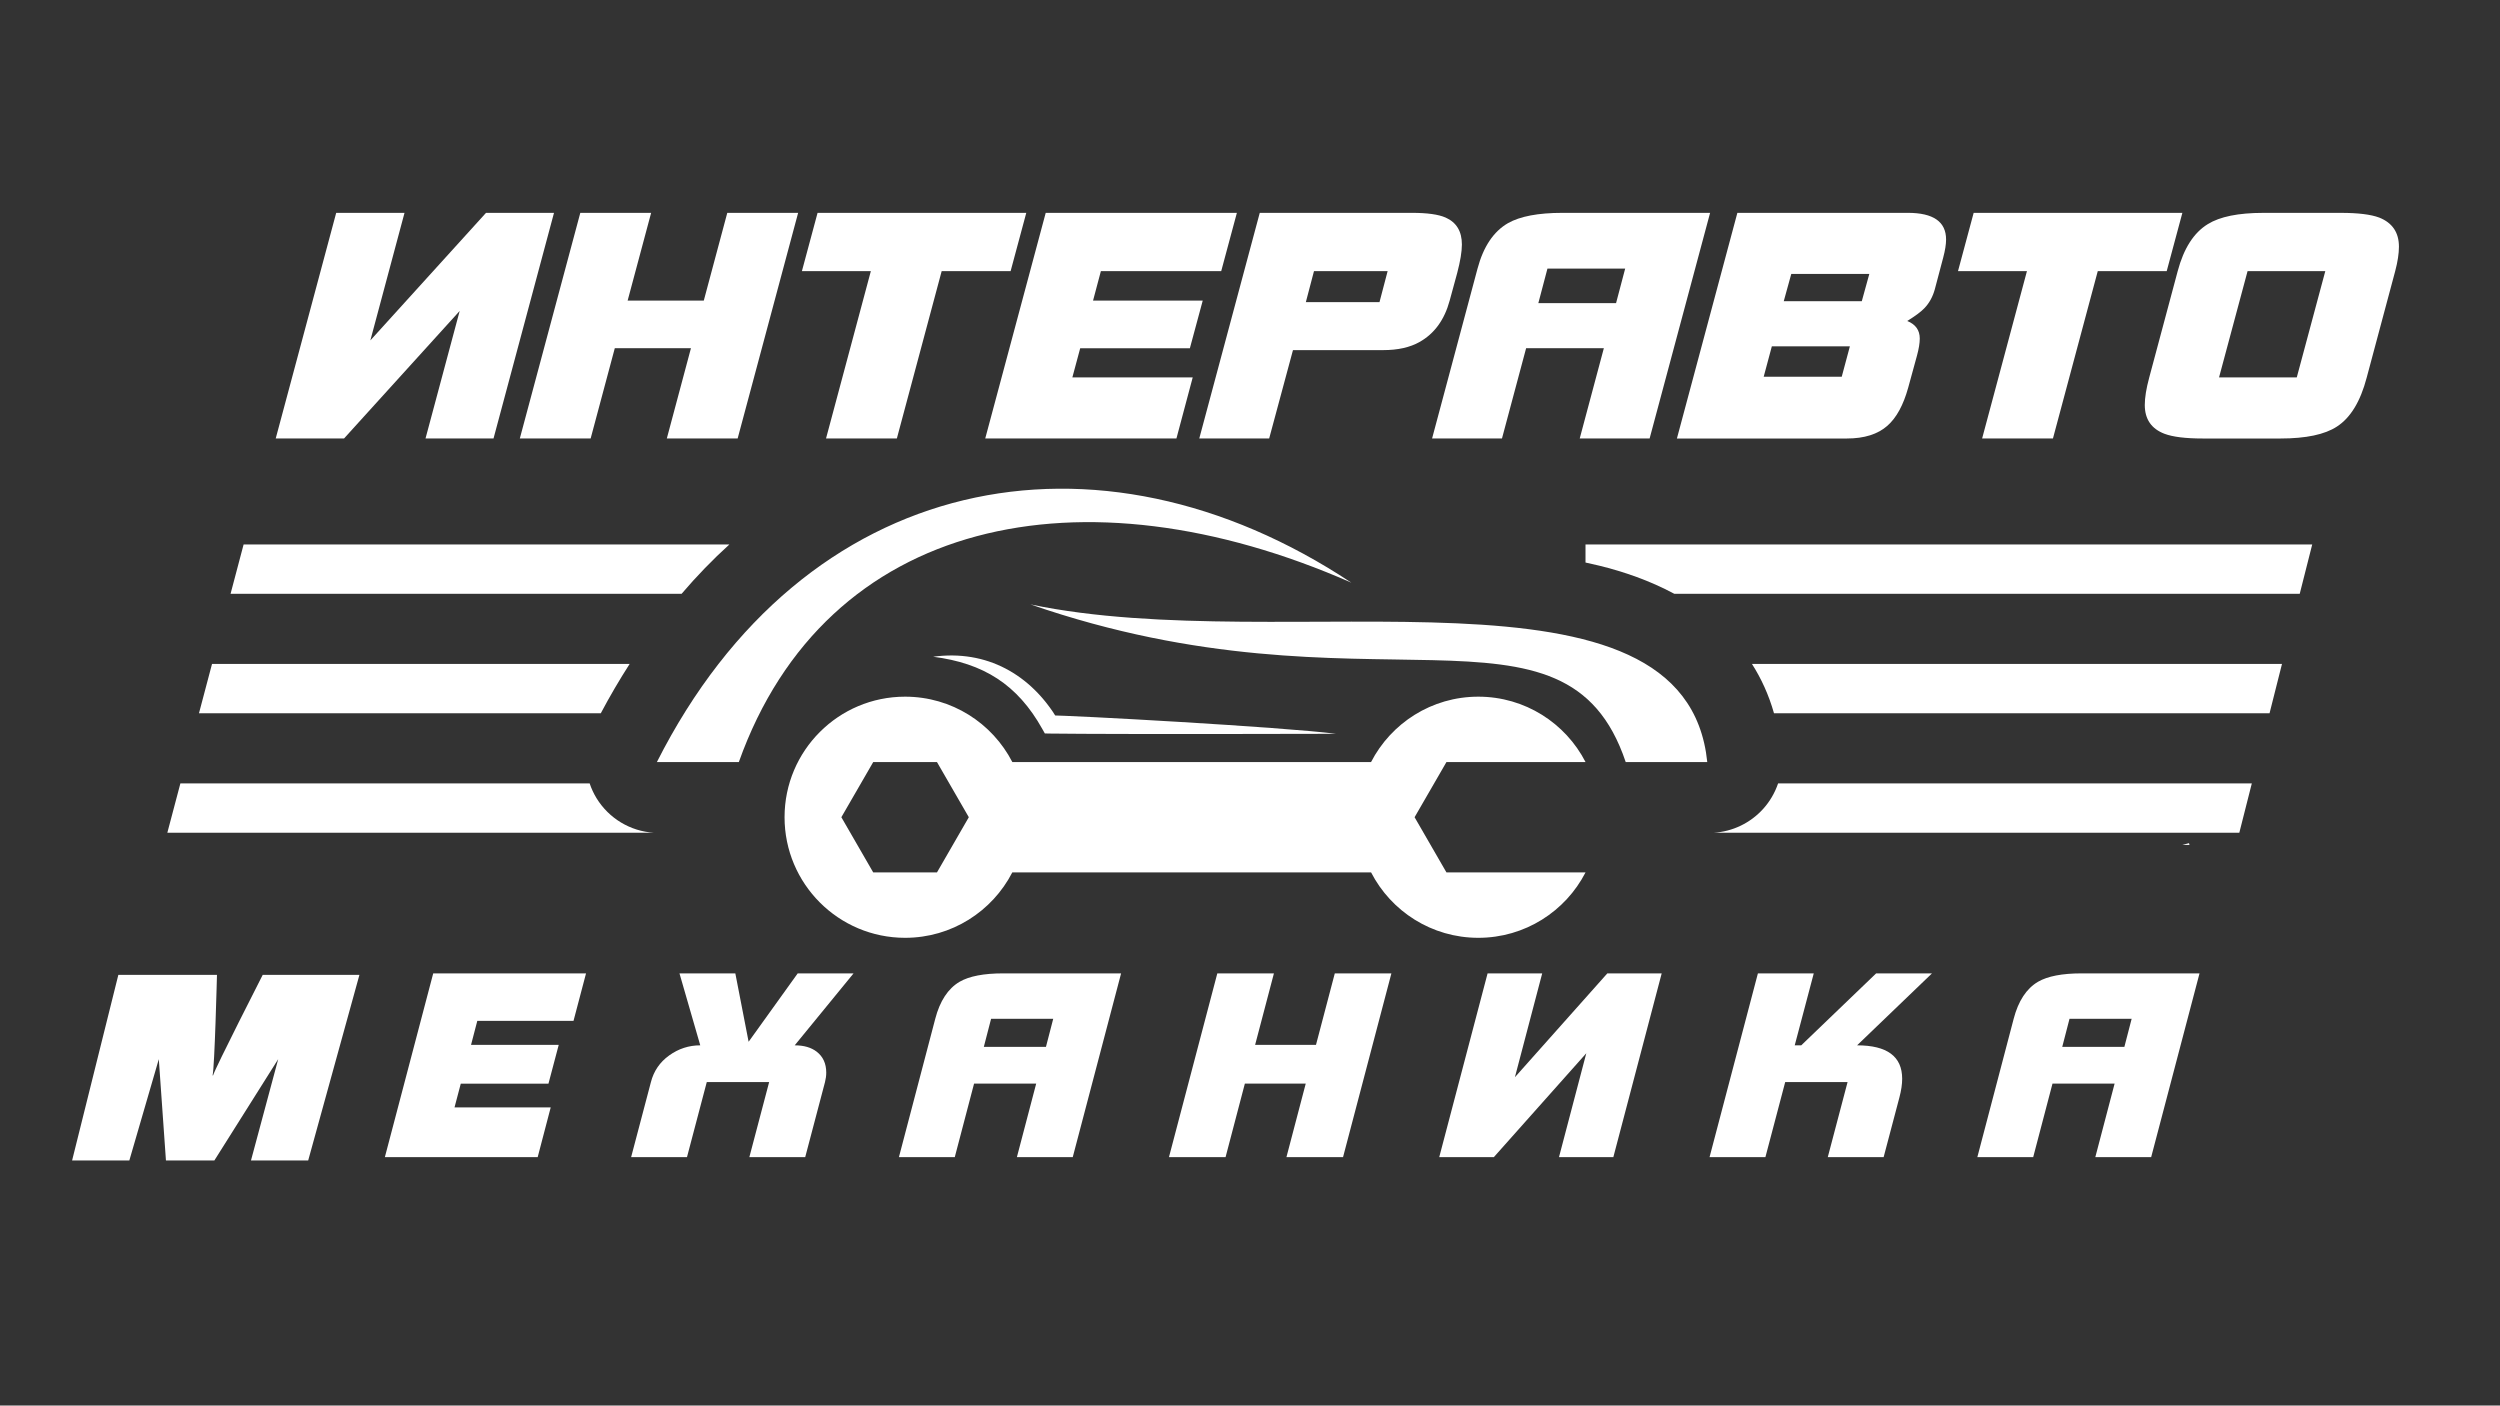 <?xml version="1.0" encoding="UTF-8"?> <svg xmlns="http://www.w3.org/2000/svg" xmlns:xlink="http://www.w3.org/1999/xlink" version="1.1" id="ÃÂÃÂÃÂÃÂ¡ÃÂÃÂÃÂÃÂ»ÃÂÃÂÃÂÃÂ¾ÃÂÃÂÃÂÃÂ¹_1" x="0px" y="0px" viewBox="0 0 1366 768" style="enable-background:new 0 0 1366 768;" xml:space="preserve"><rect x="0" y="0" width="1366" height="768" fill="#333333" stroke="none"/> <style type="text/css"> .st0{fill:url(#SVGID_1_);} .st1{fill:url(#SVGID_00000078041431809888305900000013629270124291530116_);} .st2{fill:url(#SVGID_00000114041722412960212600000012036784835291742388_);} .st3{fill:url(#SVGID_00000159447293783045439660000008125624028408043687_);} .st4{fill:url(#SVGID_00000079468509046556432570000013524949395276674228_);} .st5{fill:url(#SVGID_00000066494729237505554130000002849118265443110020_);} .st6{fill:url(#SVGID_00000057106153038565689050000005665052302571387785_);} .st7{fill:url(#SVGID_00000124120827730343197520000009113286668476558259_);} .st8{fill:url(#SVGID_00000169520566373088232350000006498687803806419878_);} .st9{fill:url(#SVGID_00000149364878656335774210000001340656130835264144_);} .st10{fill:url(#SVGID_00000176737835419394099030000006054319710350841789_);} .st11{fill:url(#SVGID_00000126291476638725724820000010034574726120588677_);} .st12{fill:url(#SVGID_00000116919361250878792100000010842519591976510636_);} .st13{fill:url(#SVGID_00000110456562915589513640000016784490196477948556_);} .st14{fill:url(#SVGID_00000131352393074749997470000007539737845327937159_);} .st15{fill:url(#SVGID_00000066491092931076921990000004299630832845172907_);} .st16{fill:url(#SVGID_00000009563329081925934740000000883805853871675024_);} .st17{fill:url(#SVGID_00000054227131970976771440000005886952922947984020_);} .st18{fill:url(#SVGID_00000110438748985084593840000005071517779284628098_);} .st19{fill:url(#SVGID_00000040564037465902826430000010215133657789835423_);} .st20{fill:url(#SVGID_00000033367737900507060990000006801231388299593150_);} .st21{fill:url(#SVGID_00000023246731526097712500000007359792768585126043_);} .st22{fill:url(#SVGID_00000159459304381720383500000012733112727173010879_);} .st23{fill:url(#SVGID_00000123440861300893834810000005575090191307626629_);} .st24{fill:url(#SVGID_00000162310791574347389860000002887499967518946453_);} .st25{fill:url(#SVGID_00000041263754538260637240000009746544131640230589_);} .st26{fill:url(#SVGID_00000031921436081341992510000007224868119715259565_);} .st27{fill:url(#SVGID_00000127766738682728953870000013617903197220648875_);} .st28{fill:url(#SVGID_00000132051771231738750120000009647284892796032393_);} </style> <linearGradient id="SVGID_1_" gradientUnits="userSpaceOnUse" x1="-199.909" y1="326.194" x2="-195.978" y2="326.194"> <stop offset="0" style="stop-color:#ffffff"></stop> <stop offset="1" style="stop-color:#ffffff"></stop> </linearGradient> <path class="st0" d="M-196.24,325.71l-3.66,0.97h3.93L-196.24,325.71z"></path> <linearGradient id="SVGID_00000045583390946910168050000009508952023463094152_" gradientUnits="userSpaceOnUse" x1="99.353" y1="583.361" x2="1407.584" y2="583.361"> <stop offset="0" style="stop-color:#ffffff"></stop> <stop offset="1" style="stop-color:#ffffff"></stop> </linearGradient> <path style="fill:url(#SVGID_00000045583390946910168050000009508952023463094152_);" d="M196.39,532.67L168.4,634.06h-31.26 c0,0,13.92-51.96,14.87-55.34l-34.87,55.34H90.67l-3.9-55.33l-16.1,55.33H39.4l25.26-101.39h53.89c0,0-1.27,50.61-2.4,54.92h0.28 c1.02-3.77,27.11-54.92,27.11-54.92H196.39z"></path> <linearGradient id="SVGID_00000064325151652900181890000012948074766862131857_" gradientUnits="userSpaceOnUse" x1="1192.408" y1="461.194" x2="1196.339" y2="461.194"> <stop offset="0" style="stop-color:#ffffff"></stop> <stop offset="1" style="stop-color:#ffffff"></stop> </linearGradient> <path style="fill:url(#SVGID_00000064325151652900181890000012948074766862131857_);" d="M1196.07,460.71l-3.66,0.97h3.93 L1196.07,460.71z"></path> <linearGradient id="SVGID_00000005977389043499345360000012610088223910991491_" gradientUnits="userSpaceOnUse" x1="-10.959" y1="376.247" x2="1252.253" y2="376.247"> <stop offset="0" style="stop-color:#ffffff"></stop> <stop offset="1" style="stop-color:#ffffff"></stop> </linearGradient> <path style="fill:url(#SVGID_00000005977389043499345360000012610088223910991491_);" d="M957.26,362.77h289.62l-6.8,26.95H969.31 C966.45,379.63,962.32,370.67,957.26,362.77z"></path> <linearGradient id="SVGID_00000111168152730214827010000014204285063887299508_" gradientUnits="userSpaceOnUse" x1="-10.959" y1="441.54" x2="1252.253" y2="441.54"> <stop offset="0" style="stop-color:#ffffff"></stop> <stop offset="1" style="stop-color:#ffffff"></stop> </linearGradient> <path style="fill:url(#SVGID_00000111168152730214827010000014204285063887299508_);" d="M971.55,428.06h258.84l-6.83,26.95H936.34 c10.36-0.63,20.05-5.3,27.05-13.03C967.05,437.93,969.81,433.16,971.55,428.06z"></path> <linearGradient id="SVGID_00000129173564714011747400000013228022741138685116_" gradientUnits="userSpaceOnUse" x1="-10.959" y1="310.972" x2="1252.253" y2="310.972"> <stop offset="0" style="stop-color:#ffffff"></stop> <stop offset="1" style="stop-color:#ffffff"></stop> </linearGradient> <path style="fill:url(#SVGID_00000129173564714011747400000013228022741138685116_);" d="M1263.4,297.48l-6.83,26.98H914.85 c-13.49-7.26-27.75-12.13-41.07-15.39c-2.47-0.6-4.93-1.17-7.46-1.7v-9.89H1263.4z"></path> <linearGradient id="SVGID_00000153704097994690036590000009800309511707066296_" gradientUnits="userSpaceOnUse" x1="-10.959" y1="441.54" x2="1252.253" y2="441.54"> <stop offset="0" style="stop-color:#ffffff"></stop> <stop offset="1" style="stop-color:#ffffff"></stop> </linearGradient> <path style="fill:url(#SVGID_00000153704097994690036590000009800309511707066296_);" d="M357.3,455.01H91.43l7.13-26.95h223.63 c0.93,2.8,2.2,5.53,3.76,8.09C332.75,447.22,344.47,454.22,357.3,455.01z"></path> <linearGradient id="SVGID_00000114787690853241580760000008466069809334449308_" gradientUnits="userSpaceOnUse" x1="-10.959" y1="376.247" x2="1252.253" y2="376.247"> <stop offset="0" style="stop-color:#ffffff"></stop> <stop offset="1" style="stop-color:#ffffff"></stop> </linearGradient> <path style="fill:url(#SVGID_00000114787690853241580760000008466069809334449308_);" d="M328.28,389.72H108.72l7.13-26.95h228.19 C338.51,371.37,333.25,380.36,328.28,389.72z"></path> <linearGradient id="SVGID_00000149374121387298140650000015916230769489224596_" gradientUnits="userSpaceOnUse" x1="-10.959" y1="310.972" x2="1252.253" y2="310.972"> <stop offset="0" style="stop-color:#ffffff"></stop> <stop offset="1" style="stop-color:#ffffff"></stop> </linearGradient> <path style="fill:url(#SVGID_00000149374121387298140650000015916230769489224596_);" d="M398.54,297.48 c-9.13,8.29-17.86,17.29-26.12,26.98H125.98l7.13-26.98H398.54z"></path> <g> <linearGradient id="SVGID_00000116211714750418430070000001539621249059651775_" gradientUnits="userSpaceOnUse" x1="-10.959" y1="446.539" x2="1252.253" y2="446.539"> <stop offset="0" style="stop-color:#ffffff"></stop> <stop offset="1" style="stop-color:#ffffff"></stop> </linearGradient> <path style="fill:url(#SVGID_00000116211714750418430070000001539621249059651775_);" d="M772.93,446.53l17.41-30.14h76 c-10.93-21.22-33.06-35.73-58.59-35.73s-47.66,14.51-58.61,35.73H553.14c-10.93-21.22-33.06-35.73-58.59-35.73 c-36.38,0-65.87,29.49-65.87,65.87c0,36.38,29.49,65.89,65.87,65.89c25.51,0,47.65-14.51,58.57-35.73h196.05 c10.94,21.22,33.08,35.73,58.59,35.73c25.51,0,47.65-14.51,58.57-35.73h-75.99L772.93,446.53z M511.96,476.69h-34.83l-17.41-30.16 l17.41-30.14h34.83l17.4,30.14L511.96,476.69z"></path> <linearGradient id="SVGID_00000037687248883865362670000009344033817471482006_" gradientUnits="userSpaceOnUse" x1="-10.959" y1="373.312" x2="1252.253" y2="373.312"> <stop offset="0" style="stop-color:#ffffff"></stop> <stop offset="1" style="stop-color:#ffffff"></stop> </linearGradient> <path style="fill:url(#SVGID_00000037687248883865362670000009344033817471482006_);" d="M888.29,416.39l44.56,0 c-11.89-116.73-229.82-56.7-369.82-86.15C748.08,394.31,855.46,318.71,888.29,416.39z"></path> <linearGradient id="SVGID_00000026148563471610332820000011947267353260902283_" gradientUnits="userSpaceOnUse" x1="-10.959" y1="341.705" x2="1252.253" y2="341.705"> <stop offset="0" style="stop-color:#ffffff"></stop> <stop offset="1" style="stop-color:#ffffff"></stop> </linearGradient> <path style="fill:url(#SVGID_00000026148563471610332820000011947267353260902283_);" d="M738.4,318.38 c-139.08-92.21-299.28-60.67-379.47,98h44.77C451.31,282.85,591.05,253.54,738.4,318.38z"></path> <linearGradient id="SVGID_00000151501472253481399020000014766650176601062838_" gradientUnits="userSpaceOnUse" x1="-10.959" y1="379.609" x2="1252.253" y2="379.609"> <stop offset="0" style="stop-color:#ffffff"></stop> <stop offset="1" style="stop-color:#ffffff"></stop> </linearGradient> <path style="fill:url(#SVGID_00000151501472253481399020000014766650176601062838_);" d="M509.86,358.84 c29.17-3.98,53.41,9.59,68.24,34.53c0,0-4.28-2.46-4.28-2.46c9.58-0.18,127.56,6.34,156.19,10.04c0,0-117.8,0.35-156.19-0.13 c0,0-2.92-0.06-2.92-0.06l-1.36-2.41C555.95,373.98,537.35,362.36,509.86,358.84L509.86,358.84z"></path> </g> <g> <linearGradient id="SVGID_00000084493633671645517060000004509190586129070499_" gradientUnits="userSpaceOnUse" x1="99.353" y1="177.949" x2="1407.584" y2="177.949"> <stop offset="0" style="stop-color:#ffffff"></stop> <stop offset="1" style="stop-color:#ffffff"></stop> </linearGradient> <path style="fill:url(#SVGID_00000084493633671645517060000004509190586129070499_);" d="M302.71,116.3l-33.05,123.29H232.5 l18.67-69.69l-63.19,69.69h-37.33L183.7,116.3h37.33L202.36,186l63.19-69.69H302.71z"></path> <linearGradient id="SVGID_00000050653618378185787870000006344250265854185351_" gradientUnits="userSpaceOnUse" x1="99.353" y1="177.949" x2="1407.584" y2="177.949"> <stop offset="0" style="stop-color:#ffffff"></stop> <stop offset="1" style="stop-color:#ffffff"></stop> </linearGradient> <path style="fill:url(#SVGID_00000050653618378185787870000006344250265854185351_);" d="M436.1,116.3l-33.05,123.29h-38.7 l13.18-49.32h-41.61l-13.19,49.32h-38.7l33.05-123.29h38.7l-12.84,47.95h41.61l12.84-47.95H436.1z"></path> <linearGradient id="SVGID_00000029039815072322280810000012358563659635608242_" gradientUnits="userSpaceOnUse" x1="99.353" y1="177.949" x2="1407.584" y2="177.949"> <stop offset="0" style="stop-color:#ffffff"></stop> <stop offset="1" style="stop-color:#ffffff"></stop> </linearGradient> <path style="fill:url(#SVGID_00000029039815072322280810000012358563659635608242_);" d="M560.76,116.3l-8.56,31.85h-37.67 l-24.49,91.44h-38.7l24.49-91.44h-37.67l8.56-31.85H560.76z"></path> <linearGradient id="SVGID_00000012472920910792237830000014995070027631499963_" gradientUnits="userSpaceOnUse" x1="99.353" y1="177.949" x2="1407.584" y2="177.949"> <stop offset="0" style="stop-color:#ffffff"></stop> <stop offset="1" style="stop-color:#ffffff"></stop> </linearGradient> <path style="fill:url(#SVGID_00000012472920910792237830000014995070027631499963_);" d="M675.83,116.3l-8.56,31.85h-65.75 l-4.28,16.1h59.93l-7.02,26.03h-59.93l-4.28,15.92h65.76l-8.9,33.39H538.33l33.05-123.29H675.83z"></path> <linearGradient id="SVGID_00000006708561285255766880000010488033742621950365_" gradientUnits="userSpaceOnUse" x1="99.353" y1="177.949" x2="1407.584" y2="177.949"> <stop offset="0" style="stop-color:#ffffff"></stop> <stop offset="1" style="stop-color:#ffffff"></stop> </linearGradient> <path style="fill:url(#SVGID_00000006708561285255766880000010488033742621950365_);" d="M798.78,133.6 c0,3.88-0.86,9.08-2.57,15.58c-1.37,5.02-2.74,10.05-4.11,15.07c-2.85,10.5-8.33,18.04-16.44,22.6 c-5.25,2.97-11.87,4.45-19.86,4.45h-49.32l-13.01,48.29h-38.19l33.05-123.29h83.22c8.33,0,14.44,0.86,18.32,2.57 C795.81,121.5,798.78,126.41,798.78,133.6z M758.2,148.15h-40.24l-4.45,16.95h40.24L758.2,148.15z"></path> <linearGradient id="SVGID_00000167397161288020562620000002488967744490468014_" gradientUnits="userSpaceOnUse" x1="99.353" y1="177.949" x2="1407.584" y2="177.949"> <stop offset="0" style="stop-color:#ffffff"></stop> <stop offset="1" style="stop-color:#ffffff"></stop> </linearGradient> <path style="fill:url(#SVGID_00000167397161288020562620000002488967744490468014_);" d="M934.4,116.3l-33.05,123.29h-38.19 l13.18-49.32h-42.47l-13.19,49.32h-38.19l24.83-92.81c3.2-11.99,8.73-20.26,16.61-24.83c6.62-3.77,16.55-5.65,29.79-5.65H934.4z M887.99,146.78h-42.47l-4.97,18.84h42.47L887.99,146.78z"></path> <linearGradient id="SVGID_00000134208174438819606890000010974669073885264020_" gradientUnits="userSpaceOnUse" x1="99.353" y1="177.949" x2="1407.584" y2="177.949"> <stop offset="0" style="stop-color:#ffffff"></stop> <stop offset="1" style="stop-color:#ffffff"></stop> </linearGradient> <path style="fill:url(#SVGID_00000134208174438819606890000010974669073885264020_);" d="M1063.34,130.86 c0,2.63-0.51,5.88-1.54,9.76l-4.62,17.47c-1.14,4.11-3.03,7.53-5.65,10.27c-1.83,1.94-4.97,4.28-9.42,7.02 c4.56,1.83,6.85,5.02,6.85,9.59c0,2.51-0.51,5.65-1.54,9.42l-4.79,17.47c-2.63,9.48-6.39,16.38-11.3,20.72 c-5.25,4.68-12.67,7.02-22.26,7.02h-92.81L949.3,116.3h93.15C1056.37,116.3,1063.34,121.16,1063.34,130.86z M1010.77,189.25h-42.64 l-4.45,16.61h42.64L1010.77,189.25z M1021.39,149.69h-42.64l-4.11,14.9h42.64L1021.39,149.69z"></path> <linearGradient id="SVGID_00000179642734698347477250000013603958385231497895_" gradientUnits="userSpaceOnUse" x1="99.353" y1="177.949" x2="1407.584" y2="177.949"> <stop offset="0" style="stop-color:#ffffff"></stop> <stop offset="1" style="stop-color:#ffffff"></stop> </linearGradient> <path style="fill:url(#SVGID_00000179642734698347477250000013603958385231497895_);" d="M1192.45,116.3l-8.56,31.85h-37.67 l-24.49,91.44h-38.7l24.49-91.44h-37.67l8.56-31.85H1192.45z"></path> <linearGradient id="SVGID_00000111876923458539388730000006313012237372048787_" gradientUnits="userSpaceOnUse" x1="99.353" y1="177.949" x2="1407.584" y2="177.949"> <stop offset="0" style="stop-color:#ffffff"></stop> <stop offset="1" style="stop-color:#ffffff"></stop> </linearGradient> <path style="fill:url(#SVGID_00000111876923458539388730000006313012237372048787_);" d="M1310.78,134.8 c0,3.77-0.69,8.22-2.05,13.36l-15.58,58.22c-3.42,13.01-8.85,21.92-16.27,26.71c-6.62,4.34-16.9,6.51-30.82,6.51h-42.47 c-9.36,0-16.33-0.86-20.89-2.57c-7.19-2.74-10.79-7.99-10.79-15.75c0-3.99,0.8-8.96,2.4-14.9l15.58-58.22 c3.31-12.44,8.79-21,16.44-25.69c6.62-4.11,16.72-6.16,30.31-6.16h42.47c9.36,0,16.32,0.86,20.89,2.57 C1307.18,121.73,1310.78,127.03,1310.78,134.8z M1270.54,148.15h-42.47l-15.58,58.05h42.47L1270.54,148.15z"></path> </g> <g> <linearGradient id="SVGID_00000023250062922606772280000016017567990016516500_" gradientUnits="userSpaceOnUse" x1="99.353" y1="582.052" x2="1407.584" y2="582.052"> <stop offset="0" style="stop-color:#ffffff"></stop> <stop offset="1" style="stop-color:#ffffff"></stop> </linearGradient> <path style="fill:url(#SVGID_00000023250062922606772280000016017567990016516500_);" d="M320.21,531.85l-6.84,25.94H260.8 l-3.42,13.11h47.91l-5.61,21.2h-47.91l-3.42,12.97h52.56l-7.12,27.19h-83.5l26.42-100.4H320.21z"></path> <linearGradient id="SVGID_00000168097079532803173810000017715732046220097924_" gradientUnits="userSpaceOnUse" x1="99.353" y1="582.052" x2="1407.584" y2="582.052"> <stop offset="0" style="stop-color:#ffffff"></stop> <stop offset="1" style="stop-color:#ffffff"></stop> </linearGradient> <path style="fill:url(#SVGID_00000168097079532803173810000017715732046220097924_);" d="M466.39,531.85l-32.17,39.32 c5.02,0,9.03,1.16,12.04,3.49c3.47,2.7,5.2,6.51,5.2,11.43c0,1.67-0.23,3.39-0.68,5.16l-10.81,41h-30.52l10.81-41h-34.08l-10.81,41 h-30.52l10.81-41c1.55-6.04,4.88-10.9,9.99-14.57c5.11-3.67,10.77-5.51,16.97-5.51l-11.36-39.32h30.52l7.26,37.37l26.83-37.37 H466.39z"></path> <linearGradient id="SVGID_00000132782802244828841540000001575169585576513700_" gradientUnits="userSpaceOnUse" x1="99.353" y1="582.052" x2="1407.584" y2="582.052"> <stop offset="0" style="stop-color:#ffffff"></stop> <stop offset="1" style="stop-color:#ffffff"></stop> </linearGradient> <path style="fill:url(#SVGID_00000132782802244828841540000001575169585576513700_);" d="M612.57,531.85l-26.42,100.4h-30.52 l10.54-40.16h-33.94l-10.54,40.16h-30.52l19.85-75.58c2.55-9.76,6.98-16.5,13.28-20.22c5.29-3.07,13.23-4.6,23.82-4.6H612.57z M575.48,556.67h-33.95l-3.97,15.34h33.95L575.48,556.67z"></path> <linearGradient id="SVGID_00000178171947204426777880000001133551747635523751_" gradientUnits="userSpaceOnUse" x1="99.353" y1="582.052" x2="1407.584" y2="582.052"> <stop offset="0" style="stop-color:#ffffff"></stop> <stop offset="1" style="stop-color:#ffffff"></stop> </linearGradient> <path style="fill:url(#SVGID_00000178171947204426777880000001133551747635523751_);" d="M760.26,531.85l-26.42,100.4h-30.93 l10.54-40.16h-33.26l-10.54,40.16h-30.93l26.42-100.4h30.93L685.8,570.9h33.26l10.27-39.04H760.26z"></path> <linearGradient id="SVGID_00000142861756711578593160000007335305902213889983_" gradientUnits="userSpaceOnUse" x1="99.353" y1="582.052" x2="1407.584" y2="582.052"> <stop offset="0" style="stop-color:#ffffff"></stop> <stop offset="1" style="stop-color:#ffffff"></stop> </linearGradient> <path style="fill:url(#SVGID_00000142861756711578593160000007335305902213889983_);" d="M907.95,531.85l-26.42,100.4h-29.7 l14.92-56.75l-50.51,56.75H786.4l26.42-100.4h29.84l-14.92,56.75l50.51-56.75H907.95z"></path> <linearGradient id="SVGID_00000009567665319489514840000000235675025100483724_" gradientUnits="userSpaceOnUse" x1="99.353" y1="582.052" x2="1407.584" y2="582.052"> <stop offset="0" style="stop-color:#ffffff"></stop> <stop offset="1" style="stop-color:#ffffff"></stop> </linearGradient> <path style="fill:url(#SVGID_00000009567665319489514840000000235675025100483724_);" d="M1055.64,531.85l-40.93,39.32 c16.43,0,24.64,6.09,24.64,18.27c0,2.98-0.5,6.37-1.51,10.18l-8.62,32.63H998.7l10.81-41h-34.08l-10.81,41h-30.52l26.42-100.4 h30.52l-10.4,39.32h3.56l40.93-39.32H1055.64z"></path> <linearGradient id="SVGID_00000165230385785022477240000016817762498522478215_" gradientUnits="userSpaceOnUse" x1="99.353" y1="582.052" x2="1407.584" y2="582.052"> <stop offset="0" style="stop-color:#ffffff"></stop> <stop offset="1" style="stop-color:#ffffff"></stop> </linearGradient> <path style="fill:url(#SVGID_00000165230385785022477240000016817762498522478215_);" d="M1201.82,531.85l-26.42,100.4h-30.52 l10.54-40.16h-33.94l-10.54,40.16h-30.52l19.85-75.58c2.55-9.76,6.98-16.5,13.28-20.22c5.29-3.07,13.23-4.6,23.82-4.6H1201.82z M1164.73,556.67h-33.95l-3.97,15.34h33.95L1164.73,556.67z"></path> </g> </svg> 